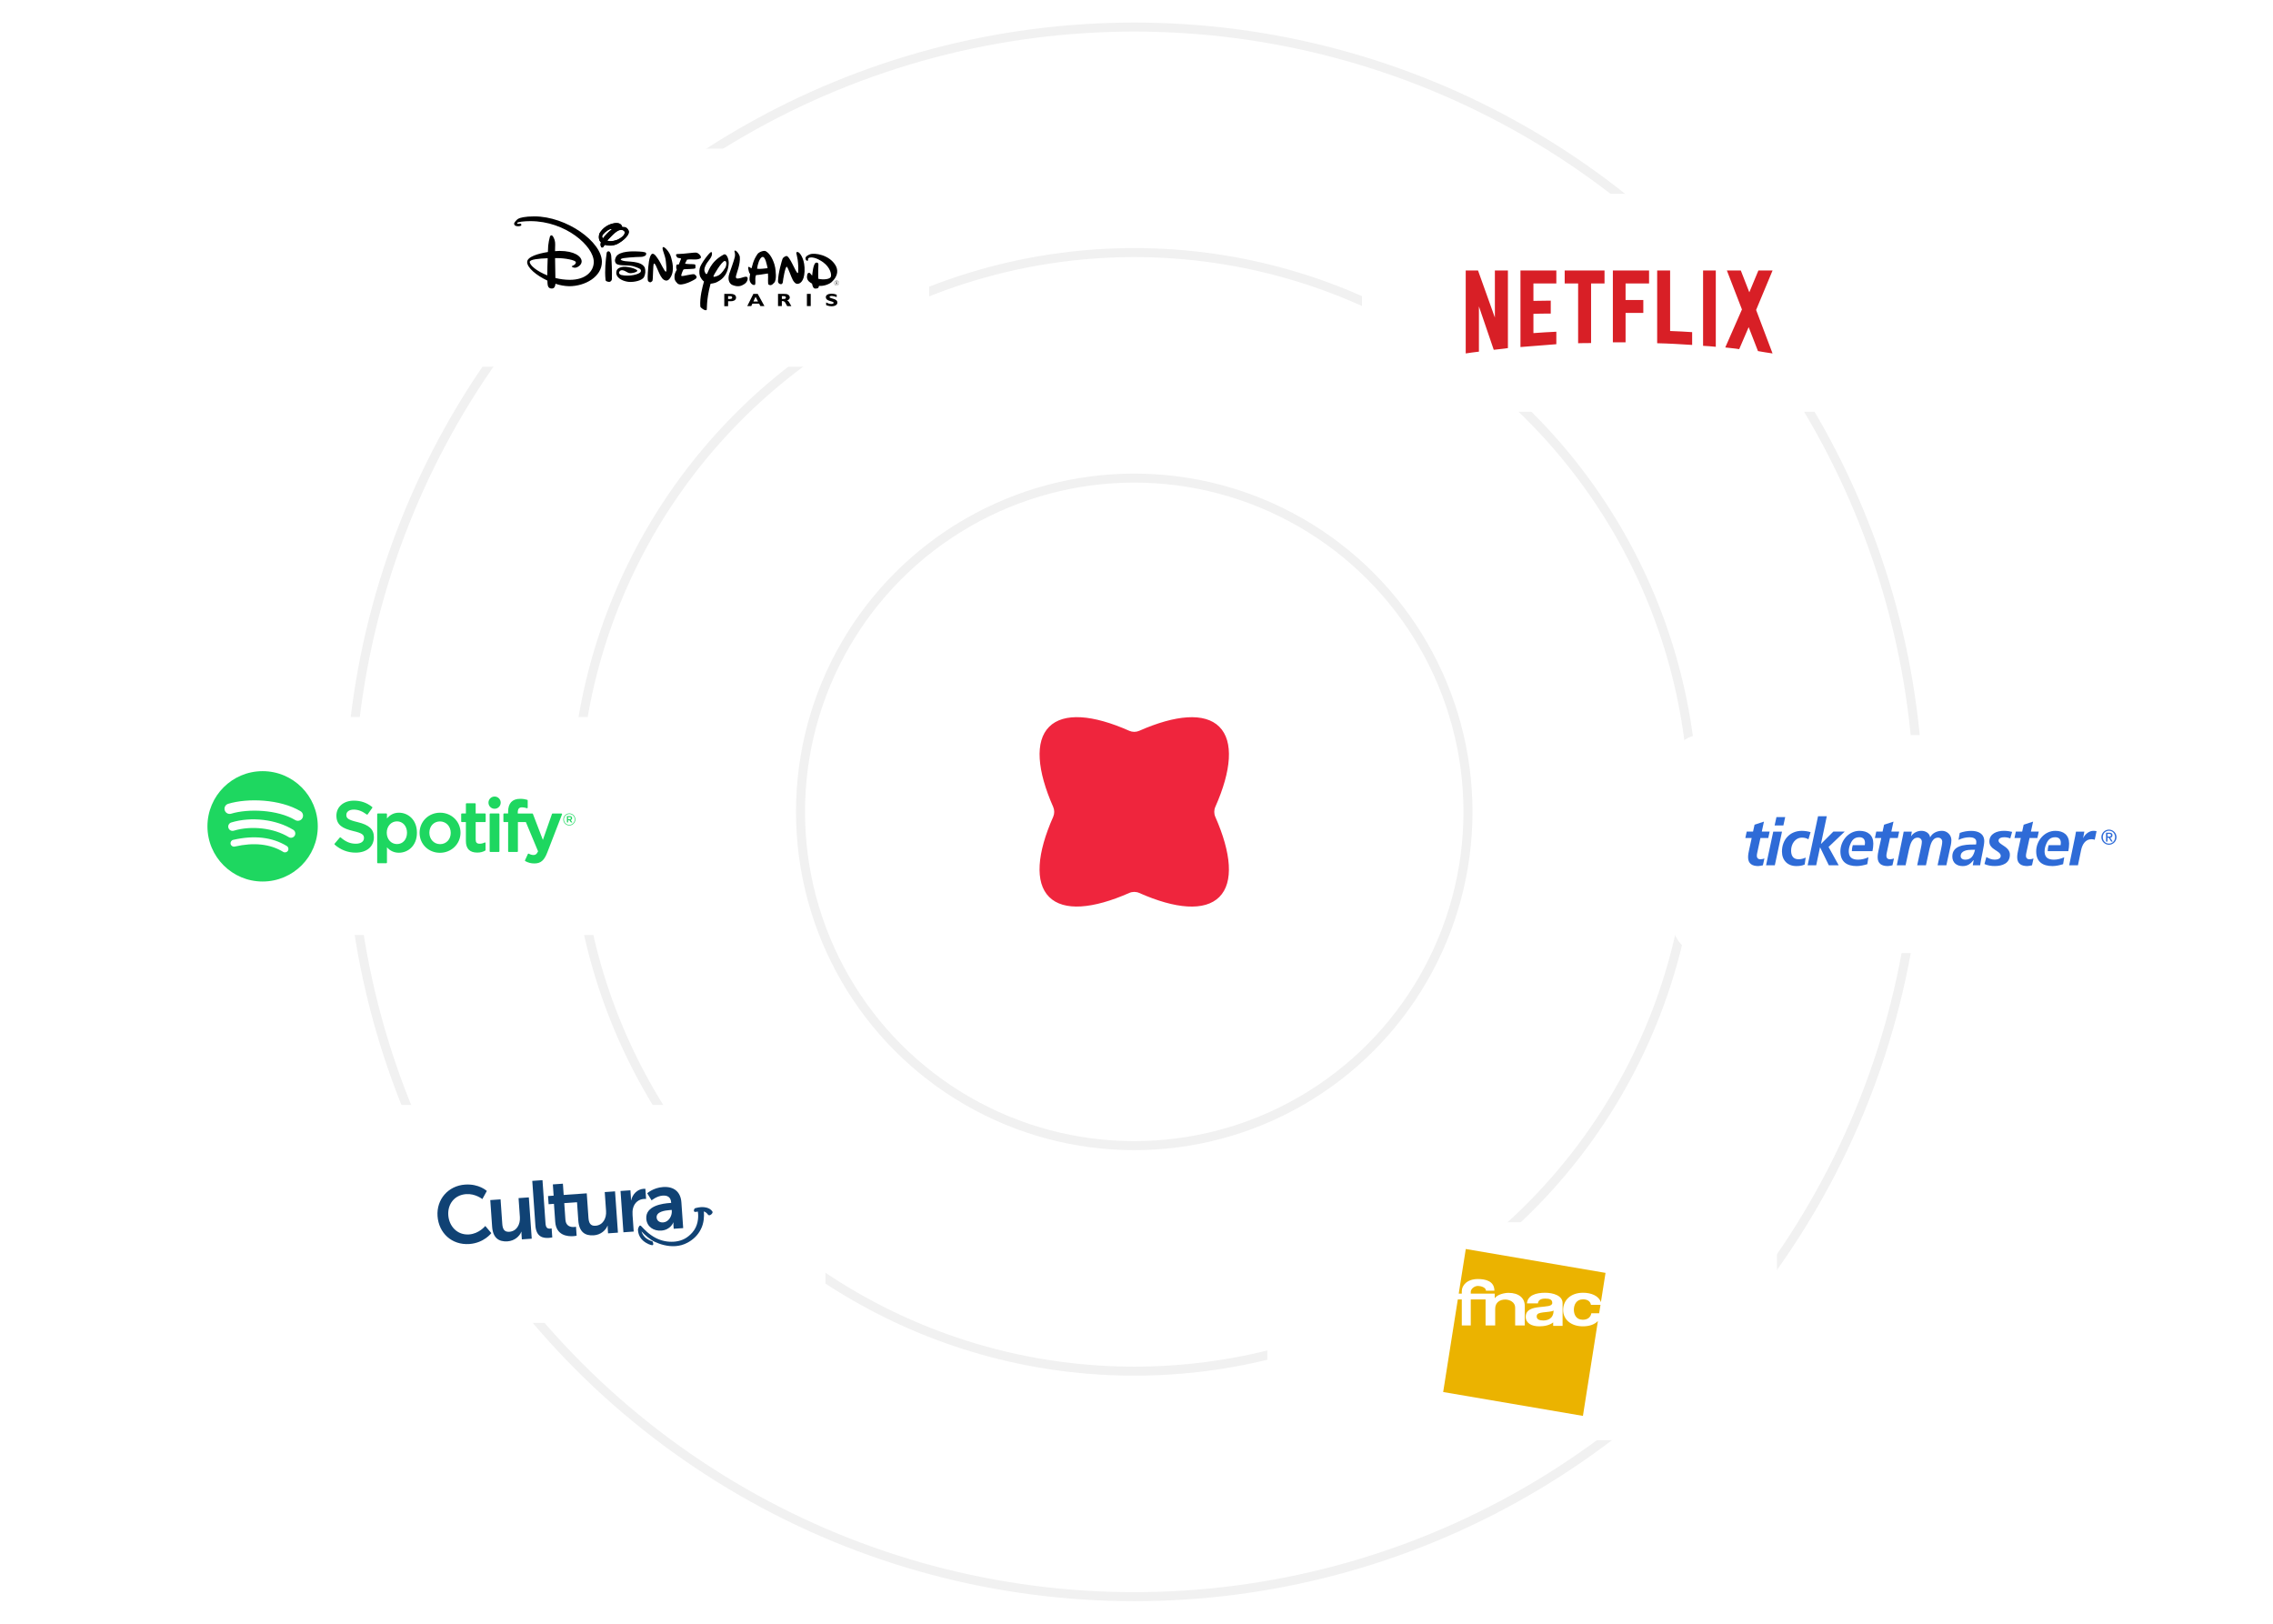 <svg width="504" height="360" viewBox="0 0 504 360" fill="none" xmlns="http://www.w3.org/2000/svg">
<circle cx="251.5" cy="180" r="74" stroke="#F1F1F1" stroke-width="2"/>
<circle cx="251.5" cy="180" r="124" stroke="#F1F1F1" stroke-width="2"/>
<circle cx="251.5" cy="180" r="174" stroke="#F1F1F1" stroke-width="2"/>
<g filter="url(#filter0_d_6216_30543)">
<rect x="93" y="30" width="113.017" height="48.329" rx="5.948" fill="white"/>
<g clip-path="url(#clip0_6216_30543)">
<path d="M137.992 47.394C138.083 47.456 138.9 47.139 139.377 48.137C139.813 49.04 138.181 50.468 136.879 51.14C136.03 51.527 135.074 51.596 134.179 51.336C133.803 51.506 133.848 52.105 133.343 51.865C133.262 51.763 133.038 51.153 133.295 50.825C132.694 50.327 132.722 49.351 132.973 48.763C133.32 48.179 133.789 47.678 134.346 47.294C134.903 46.911 135.536 46.654 136.201 46.542C137.203 46.385 137.831 46.683 137.992 47.386V47.394ZM138.077 49.472C138.46 49.108 138.783 48.489 138.295 48.174C137.131 47.423 135.598 49.426 134.646 50.377C135.432 50.776 136.859 50.256 137.062 50.139C137.426 49.964 137.768 49.742 138.077 49.479V49.472ZM135.68 47.923C135.412 47.493 134.145 48.492 133.757 48.978C133.369 49.465 133.559 49.739 133.724 49.893C134.272 49.137 134.934 48.472 135.685 47.923" fill="black"/>
<path d="M185.529 59.452C185.56 59.45 185.59 59.458 185.617 59.473C185.644 59.488 185.666 59.51 185.681 59.538C185.696 59.566 185.703 59.596 185.703 59.628C185.705 59.645 185.705 59.662 185.703 59.679C185.698 59.701 185.688 59.722 185.675 59.74C185.661 59.758 185.644 59.773 185.625 59.784C185.606 59.793 185.586 59.8 185.566 59.804C185.593 59.817 185.616 59.838 185.631 59.864L185.731 60.014L185.773 60.077L185.714 60.119L185.677 60.062L185.585 59.923L185.551 59.873L185.522 59.84C185.492 59.822 185.456 59.816 185.422 59.824V60.104H185.352V59.443L185.529 59.452ZM185.415 59.762C185.446 59.762 185.474 59.762 185.503 59.762C185.536 59.764 185.568 59.754 185.594 59.734C185.607 59.72 185.617 59.704 185.624 59.687C185.631 59.67 185.634 59.651 185.633 59.632C185.637 59.616 185.637 59.598 185.633 59.582C185.627 59.566 185.617 59.552 185.605 59.54C185.592 59.529 185.578 59.52 185.561 59.516C185.54 59.513 185.518 59.513 185.496 59.516H185.424L185.415 59.762Z" fill="black"/>
<path d="M185.517 60.33C185.589 60.33 185.66 60.316 185.726 60.289C185.792 60.261 185.853 60.22 185.903 60.169C185.954 60.118 185.994 60.057 186.021 59.99C186.049 59.923 186.062 59.852 186.062 59.779C186.062 59.707 186.048 59.635 186.021 59.569C185.993 59.502 185.953 59.441 185.902 59.39C185.852 59.339 185.792 59.299 185.726 59.272C185.66 59.244 185.589 59.23 185.517 59.23C185.373 59.23 185.235 59.288 185.132 59.392C185.03 59.495 184.973 59.635 184.973 59.781C184.973 59.927 185.03 60.068 185.132 60.171C185.235 60.274 185.373 60.332 185.517 60.332V60.33ZM185.016 59.779C185.016 59.712 185.028 59.646 185.054 59.585C185.079 59.523 185.116 59.467 185.162 59.42C185.209 59.373 185.265 59.335 185.326 59.309C185.387 59.284 185.452 59.27 185.519 59.27C185.585 59.27 185.65 59.284 185.711 59.309C185.772 59.335 185.828 59.373 185.875 59.42C185.924 59.467 185.963 59.523 185.991 59.585C186.018 59.648 186.033 59.715 186.034 59.783C186.035 59.852 186.022 59.919 185.997 59.983C185.971 60.046 185.934 60.103 185.886 60.152C185.838 60.2 185.781 60.238 185.718 60.263C185.656 60.289 185.589 60.301 185.521 60.3C185.454 60.299 185.387 60.284 185.326 60.256C185.264 60.228 185.208 60.188 185.162 60.138C185.115 60.091 185.078 60.035 185.053 59.974C185.028 59.912 185.016 59.846 185.016 59.779Z" fill="black"/>
<path d="M178.398 57.224C178.291 59.564 177.27 59.868 177.058 59.927C176.527 60.079 176.161 59.727 175.821 59.163C175.481 58.599 174.682 56.162 174.446 56.166C174.087 56.166 173.606 59.205 173.597 59.441C173.588 59.676 173.492 60.057 173.135 60.033C172.971 60.031 172.814 59.965 172.697 59.848C172.58 59.731 172.512 59.573 172.508 59.407C172.54 57.462 173.379 54.822 173.497 54.45C173.593 54.135 174.026 53.868 174.344 53.789C175.063 53.604 176.466 57.535 176.862 57.548C176.989 57.548 176.956 57.532 176.98 57.277C177.031 56.389 176.995 55.498 176.871 54.618C176.753 53.827 176.555 53.223 176.577 53.075C176.634 52.76 177.045 52.877 177.318 53.188C177.533 53.437 178.518 54.666 178.398 57.224Z" fill="black"/>
<path d="M171.681 59.691C171.088 60.352 170.821 60.304 170.452 60.152C170.154 60.029 170.396 58.466 170.28 57.66C169.394 57.781 168.156 58.015 167.688 58.01C167.586 58.01 167.47 58.495 167.483 58.892C167.483 59.495 167.572 60.189 167.3 60.214C166.673 60.271 166.222 59.528 166.191 59.002C166.161 58.475 166.376 57.814 166.305 57.715C166.263 57.658 166.211 57.658 166.148 57.519C165.989 57.158 165.836 56.248 165.904 56.224C165.961 56.202 166.022 56.193 166.082 56.197C166.261 56.212 166.575 56.638 166.671 56.428C166.766 56.219 166.934 54.807 167.978 53.331C168.289 52.89 169.566 52.381 169.938 52.815C171.117 53.531 171.792 55.679 171.888 56.362C171.984 57.045 172.267 59.031 171.681 59.691ZM170.204 56.486C170.038 55.792 169.703 53.756 168.997 54.007C168.405 54.227 167.96 55.701 167.877 56.607C168.638 56.721 169.496 56.534 170.204 56.486Z" fill="black"/>
<path d="M165.048 60.002C164.638 60.24 163.897 60.828 162.418 60.222C161.68 59.916 161.292 58.958 161.714 57.693C161.9 57.133 162.773 54.771 162.924 54.029C163.104 53.148 162.799 52.767 162.852 52.667C163.089 52.227 163.993 53.438 164.045 53.989C164.194 55.591 163.292 57.682 163.187 58.246C163.043 59.021 163.788 58.744 164.143 58.687C164.499 58.629 165.302 58.224 165.642 58.438C165.982 58.651 165.716 59.612 165.048 60.002Z" fill="black"/>
<path d="M159.044 59.527C158.325 59.923 157.572 59.873 157.543 59.967C156.526 63.775 156.835 65.663 156.672 65.768C156.321 65.989 155.308 65.262 155.284 64.977C155.123 62.937 155.777 60.571 156.101 59.43C156.101 59.401 155.766 59.297 155.299 58.46C155.082 58.07 154.979 57.264 155.16 56.477C155.378 55.504 157.325 52.952 157.674 52.91C157.951 52.868 157.903 53.461 157.77 53.816C157.563 54.356 157.099 54.812 156.785 55.29C156.471 55.768 155.992 56.656 156.269 57.292C156.452 57.713 156.583 57.872 156.733 57.757C157.025 57.537 157.386 55.114 160.458 53.47C161.138 53.106 161.637 54.558 161.58 55.453C161.388 58.44 159.497 59.276 159.044 59.527ZM160.835 56.376C161.099 55.935 161.218 54.779 160.658 54.891C160.005 55.021 158.201 58.031 158.19 58.306C158.179 58.581 159.112 58.187 159.28 58.103C159.545 57.973 160.11 57.583 160.835 56.376Z" fill="black"/>
<path d="M152.321 54.606C152.207 54.873 152.074 55.132 151.925 55.38C151.779 55.684 153.598 55.501 154.123 55.666C154.236 55.752 154.214 56.248 154.188 56.464C154.158 56.759 151.724 56.616 151.55 56.781C151.463 56.862 150.92 58.103 151.09 58.2C151.373 58.367 153.667 57.62 154.018 57.869C154.558 58.255 154.539 58.559 154.299 58.801C154.06 59.044 151.031 60.703 150.215 59.863C149.653 59.282 149.515 59.024 149.561 58.204C149.624 57.338 150.121 56.917 150.053 56.783C149.91 56.456 149.898 56.085 150.021 55.75C150.112 55.56 150.474 55.725 150.513 55.657C150.672 55.36 150.872 54.648 151.012 54.437C151.151 54.225 150.289 54.274 150.162 54.102C150.036 53.93 149.592 53.35 150.236 53.346C151.835 53.335 153.918 52.938 154.463 53.051C154.898 53.141 155.711 53.947 155.321 54.276C154.561 54.807 153.212 54.373 152.321 54.606Z" fill="black"/>
<path d="M148.604 58.643C148.114 59.381 147.613 59.304 147.225 59.072C146.169 58.464 145.524 55.408 145.023 55.459C144.729 55.488 144.868 59.169 144.631 59.346C144.393 59.522 144.236 59.839 143.724 59.372C143.518 59.18 143.653 57.453 143.653 57.453C143.744 56.052 143.899 53.668 144.572 53.324C145.123 53.042 145.807 54.336 146.123 54.781C146.439 55.226 147.371 57.303 147.648 57.259C147.925 57.215 147.676 55.441 147.648 55.034C147.504 53.423 146.613 52.123 147.01 51.828C147.302 51.608 148.513 52.914 148.805 54.093C148.972 54.798 149.726 56.971 148.604 58.643Z" fill="black"/>
<path d="M142.349 53.97C140.665 53.998 138.098 54.19 137.802 54.384C137.552 54.549 137.525 54.642 138.109 54.825C139.085 55.151 142.172 54.756 142.974 56.367C143.183 57.062 143.12 57.813 142.797 58.462C142.394 59.209 140.619 59.639 139.362 59.513C138.491 59.425 136.704 58.898 136.639 57.517C136.68 56.962 136.802 56.536 137.765 56.252C138.854 55.931 141.185 56.609 141.318 57.032C141.403 57.306 140.05 57.735 139.41 57.539C138.883 57.376 137.839 56.395 137.292 57.319C137.164 57.715 137.475 57.894 137.763 57.993C139.443 58.392 141.817 57.885 142.083 57.253C142.349 56.62 141.388 56.413 140.893 56.208C139.467 55.609 137.51 56.131 136.626 55.486C136.129 54.855 136.443 54.285 136.626 53.915C137.417 52.648 140.379 52.743 141.133 52.769C141.802 52.793 143.185 52.828 143.261 53.148C143.41 53.785 142.706 53.868 142.349 53.97Z" fill="black"/>
<path d="M135.264 59.486C135.003 59.614 134.191 59.392 134.269 59.046C134.051 57.01 134.289 54.767 134.528 53.048C134.65 52.691 135.275 52.387 135.519 53.652C135.661 55.391 135.714 57.136 135.678 58.88C135.672 59.01 135.63 59.136 135.557 59.243C135.484 59.35 135.383 59.434 135.264 59.486Z" fill="black"/>
<path d="M137.962 47.34C138.053 47.403 138.87 47.084 139.349 48.082C139.785 48.985 138.151 50.415 136.851 51.087C136.001 51.473 135.044 51.543 134.149 51.283C133.77 51.453 133.818 52.052 133.311 51.812C133.23 51.711 133.006 51.098 133.265 50.772C132.661 50.272 132.69 49.298 132.94 48.71C133.29 48.129 133.76 47.631 134.317 47.251C134.875 46.871 135.507 46.617 136.171 46.507C137.169 46.342 137.798 46.637 137.962 47.34ZM138.047 49.426C138.43 49.065 138.755 48.446 138.264 48.128C137.09 47.377 135.565 49.38 134.611 50.338C135.395 50.735 136.827 50.215 137.027 50.098C137.393 49.919 137.734 49.694 138.042 49.426H138.047ZM135.65 47.884C135.38 47.443 134.125 48.45 133.727 48.939C133.328 49.428 133.526 49.699 133.694 49.851C134.237 49.09 134.894 48.419 135.642 47.864L135.65 47.884Z" fill="black"/>
<path d="M181.605 60.407C182.753 60.509 183.958 59.967 184.393 59.572C186.069 58.03 185.718 56.638 185.276 55.875C183.908 53.511 180.577 53.011 179.583 53.416C178.59 53.822 178.579 54.157 178.618 54.417C178.677 54.82 179.002 54.895 179.1 54.811C179.198 54.727 179.219 54.721 179.163 54.529C179.106 54.337 179.361 54.152 179.633 54.117C180.755 53.967 182.139 54.89 182.518 55.17C184.125 56.353 184.443 57.924 184.206 58.431C183.969 58.938 182.572 59.105 181.444 58.832C181.444 58.832 181.383 57.473 181.47 55.635C181.47 55.38 181.285 55.168 180.925 55.269C180.302 55.443 180.104 57.935 180.1 58.052C180.1 58.222 179.768 57.785 179.633 57.611C179.594 57.57 179.544 57.54 179.49 57.523C179.436 57.505 179.378 57.502 179.322 57.513C179.266 57.524 179.214 57.549 179.17 57.585C179.125 57.621 179.091 57.668 179.069 57.722C179.032 57.821 178.655 58.718 179.331 59.398C179.553 59.599 179.798 59.773 180.06 59.916C180.156 60.465 180.341 61.075 180.862 61.004C181.285 60.941 181.455 61.048 181.605 60.407Z" fill="black"/>
<path d="M121.356 58.081C119.058 57.175 117.457 55.862 117.457 55.089C117.457 54.542 119.505 54.346 121.439 54.278C121.393 55.498 121.354 56.913 121.356 58.081ZM123.164 59.936C124.148 60.273 125.176 60.457 126.214 60.482C129.754 60.482 133.462 58.376 133.462 55.069C133.451 50.645 125.641 45 118.476 45C116.396 45 115.25 45.306 114.871 45.546C114.566 45.738 114 46.346 114 46.602C114 47.168 114.653 47.19 114.936 47.19C115.22 47.19 115.603 47.126 115.603 46.873C115.602 46.801 115.573 46.732 115.523 46.682C115.472 46.631 115.404 46.602 115.333 46.602C115.207 46.602 114.666 46.789 114.666 46.474C114.666 46.221 116.25 46.053 117.603 46.053C125.445 46.053 131.66 51.614 131.66 55.086C131.66 57.171 129.87 59.068 126.369 59.068C125.283 59.063 124.202 58.927 123.149 58.66C123.125 57.779 123.09 55.91 123.077 54.254H123.687C125.143 54.254 127.685 54.674 127.685 55.179C127.685 55.684 127.07 55.899 126.84 56.016C126.672 56.091 126.85 56.206 126.975 56.27C127.129 56.351 127.302 56.391 127.476 56.384C128.038 56.384 128.972 55.774 128.972 54.994C128.972 53.879 127.369 52.656 124.058 52.656C123.801 52.656 123.463 52.672 123.069 52.705C123.069 52.015 123.082 51.477 123.101 51.246C123.127 50.588 122.945 49.938 122.581 49.391C122.363 49.118 122.082 49.096 121.927 49.517C121.749 50.173 121.624 50.843 121.552 51.519C121.552 51.616 121.52 52.145 121.485 52.899C119.35 53.236 116.888 53.945 116.888 55.122C116.888 56.384 118.927 58.087 121.372 59.235C121.372 59.473 121.391 59.676 121.406 59.859C121.448 60.299 121.491 60.998 122.365 60.998C122.931 60.987 123.117 60.513 123.164 59.936Z" fill="black"/>
<path d="M161.972 62.185C162.222 62.166 162.473 62.204 162.706 62.297C162.851 62.342 162.979 62.432 163.07 62.555C163.162 62.678 163.213 62.826 163.216 62.98C163.22 63.134 163.175 63.284 163.088 63.411C163.001 63.537 162.877 63.632 162.734 63.683C162.486 63.794 162.213 63.837 161.943 63.809H161.444V64.91H160.599V62.185H161.972ZM161.444 63.313H161.721C162.189 63.313 162.351 63.234 162.351 62.994C162.351 62.754 162.183 62.687 161.741 62.687H161.444V63.313Z" fill="black"/>
<path d="M169.503 64.891H168.603L168.327 64.353H166.826L166.575 64.891H165.689L167.041 62.185H168.011L169.503 64.891ZM167.048 63.878H168.081L167.538 62.827L167.048 63.878Z" fill="black"/>
<path d="M173.805 62.185C174.293 62.185 174.47 62.214 174.688 62.322C174.811 62.38 174.916 62.471 174.993 62.584C175.069 62.697 175.114 62.829 175.123 62.965C175.12 63.069 175.093 63.171 175.043 63.262C174.993 63.353 174.922 63.43 174.836 63.488C174.747 63.549 174.649 63.597 174.546 63.631C174.761 63.74 174.931 63.92 175.03 64.142L175.163 64.362L175.25 64.514L175.354 64.697L175.441 64.849L175.468 64.893H174.546L174.527 64.865L174.461 64.752L174.4 64.629L174.3 64.455L174.174 64.224C174.13 64.126 174.068 64.039 173.991 63.967C173.914 63.894 173.824 63.837 173.725 63.8C173.645 63.787 173.564 63.783 173.483 63.787H173.361V64.889H172.514V62.185H173.805ZM173.37 63.3H173.718H173.784H173.886C174.104 63.3 174.261 63.173 174.261 62.996C174.261 62.82 174.102 62.686 173.792 62.686H173.363L173.37 63.3Z" fill="black"/>
<path d="M179.768 64.891H178.919V62.185H179.764L179.768 64.891Z" fill="black"/>
<path d="M185.523 62.909L185.464 62.884C185.141 62.739 184.794 62.658 184.44 62.644C184.135 62.644 183.937 62.732 183.937 62.864C183.937 62.997 184.109 63.085 184.484 63.186L184.75 63.266C185.403 63.453 185.675 63.706 185.675 64.123C185.675 64.605 185.148 64.927 184.368 64.927C184.067 64.924 183.768 64.874 183.482 64.779C183.377 64.752 183.276 64.713 183.181 64.662V64.079C183.35 64.172 183.526 64.25 183.708 64.312C183.908 64.382 184.118 64.418 184.329 64.418C184.658 64.418 184.835 64.334 184.835 64.169C184.835 64.004 184.724 63.949 184.384 63.863L184.201 63.812C184.011 63.762 183.825 63.696 183.645 63.616C183.53 63.567 183.423 63.5 183.329 63.417C183.261 63.353 183.206 63.274 183.169 63.187C183.131 63.1 183.112 63.006 183.111 62.911C183.111 62.446 183.612 62.14 184.381 62.14C184.771 62.144 185.156 62.218 185.519 62.36L185.523 62.909Z" fill="black"/>
</g>
</g>
<g filter="url(#filter1_d_6216_30543)">
<rect x="30" y="156" width="113.017" height="48.329" rx="5.948" fill="white"/>
<g clip-path="url(#clip1_6216_30543)">
<path d="M58.23 168C51.474 168 45.997 173.477 45.997 180.233C45.997 186.989 51.474 192.466 58.23 192.466C64.986 192.466 70.463 186.989 70.463 180.233C70.463 173.477 64.988 168 58.23 168ZM63.841 185.644C63.622 186.003 63.152 186.117 62.792 185.896C59.92 184.142 56.305 183.745 52.047 184.717C51.636 184.811 51.227 184.554 51.134 184.143C51.04 183.733 51.296 183.324 51.708 183.23C56.368 182.165 60.364 182.624 63.59 184.595C63.949 184.815 64.063 185.284 63.843 185.644H63.841ZM65.338 182.313C65.062 182.761 64.475 182.903 64.027 182.627C60.738 180.605 55.726 180.021 51.836 181.201C51.332 181.353 50.799 181.07 50.646 180.566C50.494 180.062 50.779 179.53 51.281 179.377C55.723 178.028 61.247 178.681 65.023 181.003C65.471 181.279 65.613 181.866 65.337 182.314L65.338 182.313ZM65.467 178.844C61.524 176.502 55.019 176.287 51.255 177.43C50.65 177.612 50.012 177.272 49.828 176.667C49.645 176.062 49.985 175.424 50.59 175.24C54.911 173.928 62.096 174.182 66.634 176.876C67.179 177.199 67.357 177.901 67.034 178.443C66.713 178.987 66.009 179.166 65.467 178.844ZM79.28 179.293C77.168 178.79 76.793 178.436 76.793 177.694C76.793 176.993 77.453 176.519 78.436 176.519C79.419 176.519 80.332 176.877 81.323 177.616C81.352 177.638 81.39 177.647 81.426 177.641C81.464 177.635 81.496 177.615 81.518 177.584L82.55 176.131C82.592 176.071 82.58 175.989 82.523 175.942C81.344 174.997 80.018 174.537 78.467 174.537C76.186 174.537 74.593 175.906 74.593 177.863C74.593 179.964 75.967 180.706 78.343 181.28C80.363 181.746 80.705 182.136 80.705 182.833C80.705 183.606 80.015 184.086 78.905 184.086C77.672 184.086 76.666 183.67 75.541 182.697C75.513 182.672 75.475 182.662 75.44 182.664C75.402 182.667 75.368 182.684 75.345 182.712L74.188 184.088C74.14 184.146 74.146 184.231 74.201 184.281C75.51 185.449 77.12 186.066 78.858 186.066C81.315 186.066 82.903 184.723 82.903 182.645C82.908 180.89 81.857 179.919 79.285 179.293L79.28 179.292V179.293ZM88.463 177.21C87.398 177.21 86.525 177.63 85.803 178.49V177.523C85.803 177.447 85.742 177.384 85.666 177.384H83.774C83.698 177.384 83.636 177.447 83.636 177.523V188.275C83.636 188.351 83.698 188.413 83.774 188.413H85.666C85.742 188.413 85.803 188.351 85.803 188.275V184.881C86.525 185.689 87.398 186.085 88.463 186.085C90.442 186.085 92.447 184.561 92.447 181.648C92.45 178.735 90.445 177.21 88.465 177.21H88.463ZM90.247 181.647C90.247 183.13 89.334 184.165 88.025 184.165C86.716 184.165 85.756 183.083 85.756 181.647C85.756 180.211 86.732 179.128 88.025 179.128C89.312 179.128 90.247 180.188 90.247 181.647ZM97.581 177.21C95.032 177.21 93.035 179.174 93.035 181.679C93.035 184.184 95.019 186.099 97.551 186.099C100.082 186.099 102.111 184.143 102.111 181.647C102.111 179.15 100.122 177.21 97.581 177.21ZM97.581 184.18C96.226 184.18 95.203 183.09 95.203 181.647C95.203 180.204 96.191 179.144 97.551 179.144C98.911 179.144 99.944 180.234 99.944 181.679C99.944 183.124 98.95 184.181 97.581 184.181V184.18ZM107.554 177.383H105.473V175.254C105.473 175.178 105.411 175.116 105.335 175.116H103.444C103.368 175.116 103.305 175.178 103.305 175.254V177.383H102.396C102.32 177.383 102.259 177.446 102.259 177.522V179.147C102.259 179.223 102.32 179.286 102.396 179.286H103.305V183.492C103.305 185.191 104.151 186.053 105.82 186.053C106.498 186.053 107.061 185.912 107.591 185.611C107.635 185.588 107.661 185.541 107.661 185.492V183.943C107.661 183.897 107.636 183.851 107.595 183.826C107.554 183.8 107.503 183.799 107.461 183.821C107.097 184.003 106.745 184.088 106.351 184.088C105.744 184.088 105.473 183.812 105.473 183.195V179.286H107.554C107.63 179.286 107.692 179.223 107.692 179.147V177.522C107.695 177.446 107.633 177.383 107.556 177.383H107.554ZM114.806 177.392V177.13C114.806 176.362 115.101 176.018 115.761 176.018C116.156 176.018 116.473 176.097 116.828 176.216C116.871 176.229 116.917 176.223 116.952 176.197C116.988 176.17 117.009 176.128 117.009 176.084V174.49C117.009 174.429 116.971 174.375 116.911 174.357C116.537 174.246 116.058 174.131 115.339 174.131C113.593 174.131 112.669 175.114 112.669 176.975V177.375H111.76C111.684 177.375 111.621 177.438 111.621 177.514V179.147C111.621 179.223 111.684 179.286 111.76 179.286H112.669V185.772C112.669 185.85 112.731 185.911 112.807 185.911H114.698C114.775 185.911 114.836 185.85 114.836 185.772V179.286H116.603L119.308 185.772C119.001 186.453 118.699 186.589 118.287 186.589C117.954 186.589 117.602 186.489 117.244 186.292C117.21 186.275 117.169 186.272 117.134 186.282C117.098 186.295 117.067 186.321 117.053 186.357L116.411 187.763C116.381 187.83 116.407 187.908 116.471 187.943C117.14 188.305 117.743 188.46 118.49 188.46C119.886 188.46 120.659 187.809 121.339 186.058L124.619 177.58C124.637 177.538 124.631 177.489 124.605 177.451C124.58 177.413 124.538 177.392 124.492 177.392H122.523C122.463 177.392 122.411 177.43 122.392 177.485L120.374 183.245L118.166 177.481C118.145 177.427 118.094 177.392 118.037 177.392H114.806ZM110.602 177.383H108.71C108.634 177.383 108.571 177.446 108.571 177.522V185.772C108.571 185.85 108.634 185.911 108.71 185.911H110.602C110.678 185.911 110.74 185.85 110.74 185.772V177.522C110.74 177.446 110.679 177.383 110.602 177.383ZM109.667 173.626C108.917 173.626 108.31 174.232 108.31 174.981C108.31 175.731 108.917 176.338 109.667 176.338C110.416 176.338 111.022 175.731 111.022 174.981C111.022 174.232 110.415 173.626 109.667 173.626ZM126.235 180.036C125.487 180.036 124.904 179.435 124.904 178.705C124.904 177.974 125.495 177.367 126.242 177.367C126.99 177.367 127.573 177.967 127.573 178.697C127.573 179.428 126.983 180.036 126.235 180.036ZM126.242 177.5C125.56 177.5 125.045 178.042 125.045 178.705C125.045 179.368 125.557 179.903 126.235 179.903C126.913 179.903 127.433 179.361 127.433 178.697C127.433 178.034 126.92 177.5 126.242 177.5ZM126.538 178.833L126.914 179.361H126.596L126.257 178.877H125.966V179.361H125.7V177.964H126.323C126.649 177.964 126.862 178.131 126.862 178.41C126.863 178.639 126.73 178.779 126.539 178.833H126.538ZM126.313 178.204H125.966V178.646H126.313C126.485 178.646 126.589 178.562 126.589 178.426C126.589 178.283 126.485 178.205 126.313 178.205V178.204Z" fill="#1ED760"/>
</g>
</g>
<g filter="url(#filter2_d_6216_30543)">
<rect x="371" y="160" width="113.017" height="48.329" rx="5.948" fill="white"/>
<g clip-path="url(#clip2_6216_30543)">
<path d="M409.03 181.402H406.512L403.802 184.113H403.772L405.061 178H403.119L400.818 188.864H402.714L403.554 184.907H403.584L405.509 188.864H407.695L405.45 184.808L409.03 181.402Z" fill="#2E6BD7"/>
<path d="M395.839 178.188H393.897L393.492 180.044H395.434L395.839 178.188Z" fill="#2E6BD7"/>
<path d="M437.078 181.241C436.208 181.241 435.371 181.399 434.543 181.689L434.266 183.239C435.034 182.876 435.862 182.658 436.716 182.658C437.398 182.658 438.209 182.876 438.209 183.628C438.209 183.845 438.209 184.063 438.15 184.264H437.471C435.648 184.264 432.895 184.452 432.895 186.915C432.895 188.293 433.847 189.045 435.196 189.045C436.267 189.045 436.933 188.567 437.599 187.726H437.629L437.428 188.873H439.063C439.238 187.469 439.976 184.541 439.976 183.542C439.976 181.791 438.569 181.241 437.078 181.241ZM435.73 187.627C435.239 187.627 434.744 187.366 434.744 186.846C434.744 185.583 436.307 185.425 437.25 185.425H437.932C437.626 186.628 437.177 187.627 435.73 187.627Z" fill="#2E6BD7"/>
<path d="M418.275 186.809C418.275 186.565 418.305 186.321 418.361 186.084L419.07 182.823H420.807L421.11 181.402H419.373L419.851 179.187L417.764 179.869L417.431 181.402H416.027L415.73 182.826H417.134L416.584 185.345C416.452 185.942 416.336 186.506 416.336 187.086C416.336 188.52 417.263 189.041 418.582 189.041C418.915 189.041 419.291 188.939 419.624 188.866L419.957 187.36C419.709 187.462 419.363 187.534 419.014 187.534C418.578 187.534 418.275 187.257 418.275 186.809Z" fill="#2E6BD7"/>
<path d="M397.148 185.592C397.148 184.185 398.019 182.737 399.568 182.737C400.105 182.737 400.61 182.866 400.989 183.113L401.467 181.524C400.946 181.366 400.251 181.234 399.525 181.234C396.845 181.234 395.12 183.219 395.12 185.827C395.12 187.752 396.367 189.041 398.292 189.041C398.928 189.041 399.568 188.985 400.162 188.695L400.379 187.159C399.871 187.403 399.278 187.534 398.8 187.534C397.468 187.534 397.148 186.562 397.148 185.592Z" fill="#2E6BD7"/>
<path d="M389.549 186.809C389.549 186.565 389.579 186.321 389.638 186.084L390.347 182.823H392.084L392.388 181.402H390.65L391.128 179.187L389.045 179.869L388.708 181.402H387.304L387 182.826H388.408L387.858 185.345C387.726 185.942 387.61 186.506 387.61 187.086C387.61 188.52 388.537 189.041 389.856 189.041C390.189 189.041 390.564 188.939 390.897 188.866L391.23 187.36C390.983 187.462 390.637 187.534 390.288 187.534C389.852 187.534 389.549 187.257 389.549 186.809Z" fill="#2E6BD7"/>
<path d="M393.189 181.403L391.596 188.864H393.538L395.131 181.403H393.189Z" fill="#2E6BD7"/>
<path d="M412.321 181.231C409.871 181.231 408.077 183.463 408.077 185.781C408.077 188.099 409.525 189.041 411.671 189.041C412.469 189.041 413.293 188.854 414.045 188.623L414.292 187.086C413.567 187.419 412.799 187.62 412.004 187.62C410.761 187.62 410.036 187.179 409.943 186.005C409.94 185.936 409.934 185.87 409.934 185.801V185.735C409.943 185.227 410.052 184.722 410.25 184.254C410.623 183.305 411.15 182.649 412.294 182.649C413.105 182.649 413.527 183.097 413.527 183.895C413.527 184.07 413.511 184.228 413.484 184.403H410.827C410.656 184.989 410.626 185.382 410.619 185.735H415.189C415.304 185.184 415.377 184.633 415.377 184.07C415.377 182.171 414.16 181.231 412.321 181.231Z" fill="#2E6BD7"/>
<path d="M467.624 180.958C466.701 180.958 465.946 181.713 465.946 182.636C465.946 183.559 466.701 184.314 467.624 184.314C468.547 184.314 469.302 183.559 469.302 182.636C469.302 181.713 468.547 180.958 467.624 180.958ZM467.627 184.063C466.849 184.063 466.266 183.44 466.266 182.636C466.266 181.831 466.846 181.208 467.627 181.208C468.409 181.208 468.979 181.831 468.979 182.636C468.979 183.44 468.399 184.063 467.627 184.063Z" fill="#2E6BD7"/>
<path d="M461.937 182.81H461.908L462.168 181.406H460.315C460.256 181.752 460.2 182.085 460.14 182.405L458.808 188.867H460.75L461.446 185.52C461.69 184.32 462.356 183.087 463.734 183.087C463.981 183.087 464.255 183.13 464.473 183.203L464.878 181.303C464.647 181.244 464.387 181.231 464.14 181.231C463.243 181.231 462.287 181.999 461.937 182.81Z" fill="#2E6BD7"/>
<path d="M468.409 182.203C468.409 181.831 468.188 181.649 467.736 181.649H466.981V183.618H467.301V182.747H467.571L468.122 183.618H468.462L467.901 182.747C468.211 182.747 468.409 182.52 468.409 182.203ZM467.304 182.497V181.9H467.684C467.888 181.9 468.089 181.966 468.089 182.19C468.089 182.447 467.931 182.497 467.684 182.497H467.304Z" fill="#2E6BD7"/>
<path d="M430.613 181.228C429.571 181.228 428.486 181.676 427.992 182.646H427.962C427.86 181.749 426.947 181.228 426.063 181.228C425.18 181.228 424.296 181.634 423.775 182.402H423.745L423.92 181.403H422.11C422.067 181.637 422.008 181.94 421.952 182.23L420.587 188.87H422.529L423.297 185.32C423.541 184.321 423.904 182.741 425.222 182.741C425.717 182.741 426.136 183.088 426.136 183.638C426.136 184.086 425.991 184.782 425.888 185.231L425.107 188.867H427.049L427.817 185.316C428.061 184.304 428.394 182.738 429.743 182.738C430.237 182.738 430.656 183.084 430.656 183.635C430.656 184.083 430.511 184.779 430.412 185.227L429.63 188.864H431.572L432.354 185.3C432.512 184.693 432.687 183.938 432.687 183.272C432.687 182.141 431.727 181.228 430.613 181.228Z" fill="#2E6BD7"/>
<path d="M455.739 181.231C453.289 181.231 451.492 183.463 451.492 185.781C451.492 188.099 452.939 189.041 455.086 189.041C455.88 189.041 456.708 188.854 457.463 188.623L457.71 187.086C456.985 187.419 456.22 187.62 455.422 187.62C454.179 187.62 453.454 187.179 453.361 186.005C453.358 185.936 453.352 185.87 453.352 185.801C453.352 185.787 453.355 185.774 453.355 185.758V185.735H453.358C453.365 185.224 453.477 184.719 453.675 184.254C454.047 183.305 454.575 182.649 455.719 182.649C456.53 182.649 456.952 183.097 456.952 183.895C456.952 184.07 456.935 184.228 456.909 184.403H454.252C454.08 184.989 454.051 185.382 454.044 185.735H458.617C458.722 185.184 458.795 184.633 458.795 184.07C458.795 182.171 457.578 181.231 455.739 181.231Z" fill="#2E6BD7"/>
<path d="M449.221 186.809C449.224 186.565 449.25 186.321 449.31 186.084L450.019 182.823H451.756L452.063 181.402H450.325L450.803 179.187L448.716 179.869L448.383 181.402H446.979L446.675 182.826H448.077L447.526 185.345C447.394 185.942 447.279 186.506 447.279 187.086C447.279 188.52 448.205 189.041 449.524 189.041C449.857 189.041 450.233 188.939 450.566 188.866L450.899 187.36C450.655 187.462 450.309 187.534 449.959 187.534C449.524 187.534 449.221 187.257 449.221 186.809Z" fill="#2E6BD7"/>
<path d="M444.338 181.228C442.802 181.228 441.107 181.851 441.107 183.605C441.107 185.475 443.626 185.59 443.626 186.793C443.626 187.4 442.947 187.618 442.294 187.618C441.543 187.618 440.992 187.341 440.441 187.037L440.023 188.587C440.735 188.92 441.516 189.035 442.298 189.035C443.966 189.035 445.66 188.458 445.66 186.516C445.66 184.69 443.142 184.344 443.142 183.401C443.142 182.811 443.864 182.649 444.444 182.649C445.024 182.649 445.532 182.811 445.74 182.923L446.155 181.459C445.773 181.36 445.047 181.228 444.338 181.228Z" fill="#2E6BD7"/>
</g>
</g>
<g filter="url(#filter3_d_6216_30543)">
<rect x="302" y="40" width="113.017" height="48.329" rx="5.948" fill="white"/>
<g clip-path="url(#clip3_6216_30543)">
<path d="M334.355 74.201C333.332 74.381 332.29 74.435 331.213 74.579L327.927 64.954V74.991C326.904 75.099 325.969 75.243 325 75.387V57H327.729L331.464 67.433V57H334.355V74.201ZM340.011 63.734C341.124 63.734 342.83 63.68 343.853 63.68V66.553C342.578 66.553 341.088 66.553 340.011 66.607V70.88C341.698 70.772 343.387 70.628 345.092 70.574V73.34L337.138 73.968V57H345.092V59.873H340.011V63.733V63.734ZM355.777 59.873H352.796V73.088C351.827 73.088 350.857 73.088 349.923 73.124V59.873H346.943V57H355.777V59.873ZM360.445 63.536H364.377V66.409H360.445V72.926H357.626V57H365.652V59.873H360.445V63.536ZM370.321 70.413C371.955 70.449 373.607 70.574 375.205 70.664V73.501C372.637 73.34 370.07 73.178 367.448 73.124V57H370.321V70.413ZM377.629 73.699C378.544 73.753 379.514 73.807 380.448 73.914V57H377.629V73.699ZM393.035 57L389.39 65.745L393.035 75.387C391.957 75.244 390.88 75.046 389.803 74.867L387.738 69.552L385.637 74.436C384.595 74.257 383.59 74.202 382.549 74.059L386.247 65.637L382.908 57H385.996L387.882 61.83L389.893 57H393.035Z" fill="#D81F26"/>
</g>
</g>
<g filter="url(#filter4_d_6216_30543)">
<rect x="70" y="242" width="113.017" height="48.329" rx="5.948" fill="white"/>
<g clip-path="url(#clip4_6216_30543)">
<path d="M104.075 272.835C100.176 273.108 97.279 270.405 97.018 266.653C96.757 262.956 99.361 259.924 103.117 259.662C106.226 259.444 107.948 261.075 107.948 261.075L106.953 262.876C106.953 262.876 105.403 261.631 103.374 261.773C100.678 261.961 99.236 264.082 99.401 266.451C99.573 268.874 101.359 270.897 104.016 270.711C106.227 270.557 107.605 268.836 107.605 268.836L108.944 270.42C108.944 270.42 107.329 272.608 104.075 272.835Z" fill="#104274"/>
<path d="M115.712 271.807L115.64 270.765C115.613 270.406 115.629 270.117 115.629 270.117L115.594 270.118C115.211 271.101 114.111 272.134 112.546 272.245C110.586 272.38 109.295 271.48 109.121 268.985L108.709 263.096L110.991 262.936L111.37 268.357C111.448 269.47 111.787 270.204 112.922 270.125C114.573 270.009 115.388 268.491 115.275 266.858L114.982 262.658L117.261 262.499L117.904 271.654L115.712 271.807Z" fill="#104274"/>
<path d="M121.743 271.476C120.485 271.562 118.898 271.35 118.716 268.728L118.023 258.839L120.288 258.68L120.955 268.23C121.025 269.235 121.384 269.463 121.979 269.421C122.157 269.408 122.318 269.379 122.318 269.379L122.457 271.372C122.457 271.372 122.12 271.448 121.743 271.476Z" fill="#104274"/>
<path d="M134.824 270.471L134.751 269.431C134.726 269.072 134.741 268.781 134.741 268.781L134.706 268.784C134.323 269.768 133.222 270.8 131.659 270.909C129.7 271.046 128.409 270.143 128.232 267.649L127.947 263.574L125.115 263.771L125.374 267.47C125.481 268.977 126.681 269.11 127.309 269.067C127.56 269.05 127.721 269.002 127.721 269.002L127.858 270.993C127.858 270.993 127.593 271.066 127.163 271.096C125.886 271.185 123.326 270.986 123.111 267.916L122.832 263.931L121.647 264.013L121.518 262.2L122.758 262.113L122.584 259.618L124.813 259.462L124.987 261.958L130.103 261.6L130.482 267.021C130.56 268.133 130.899 268.867 132.032 268.788C133.685 268.673 134.5 267.154 134.385 265.521L134.091 261.32L136.374 261.161L137.016 270.316L134.824 270.471Z" fill="#104274"/>
<path d="M140.262 266.448L140.516 270.074L138.233 270.234L137.591 261.079L139.785 260.925L139.894 262.506C139.92 262.846 139.905 263.154 139.905 263.154L139.941 263.151C140.262 261.812 141.286 260.695 142.687 260.597C142.902 260.581 143.104 260.604 143.104 260.604L143.26 262.849C143.26 262.849 143.024 262.828 142.719 262.85C141.748 262.919 140.692 263.551 140.354 264.945C140.243 265.401 140.224 265.908 140.262 266.448Z" fill="#104274"/>
<path d="M157.826 266.153C157.729 266.258 157.615 266.343 157.521 266.395C157.444 266.436 157.37 266.462 157.293 266.467C157.249 266.47 157.206 266.467 157.164 266.453C157.052 266.417 156.981 266.31 156.979 266.309C156.647 265.848 156.271 265.675 156.063 265.61C156.068 265.671 156.075 265.745 156.08 265.833C156.132 266.57 156.138 268.189 155.37 269.622C154.734 270.879 153.713 271.866 152.429 272.546C151.562 273.014 150.657 273.241 149.774 273.302H149.774C148.004 273.426 146.315 272.892 145.121 272.321C144.161 271.869 142.97 270.846 142.233 270.031C142.38 270.49 142.723 271.208 143.443 271.679C143.947 272.01 144.354 272.148 144.521 272.196C144.577 272.211 144.662 272.229 144.662 272.229L144.689 272.284C144.689 272.29 144.837 272.571 144.856 272.804C144.857 272.861 144.857 272.921 144.827 272.982C144.798 273.047 144.717 273.098 144.641 273.1L144.618 273.101C144.466 273.097 144.186 273.023 143.82 272.866C143.459 272.709 143.025 272.466 142.618 272.115C141.56 271.211 141.485 270.039 141.458 269.723L141.457 269.712C141.448 269.557 141.503 269.377 141.57 269.206C141.641 269.036 141.712 268.892 141.794 268.81C141.824 268.776 141.872 268.747 141.928 268.744C142.041 268.742 142.098 268.802 142.156 268.855C142.217 268.91 142.279 268.981 142.353 269.06C142.856 269.584 143.886 270.716 145.401 271.495C146.681 272.155 148.071 272.416 149.405 272.323C149.542 272.312 149.68 272.299 149.817 272.283C151.303 272.094 152.448 271.476 153.492 270.311C154.78 268.875 154.86 267.066 154.793 266.136C154.78 265.948 154.76 265.796 154.745 265.692L154.738 265.646C154.464 265.678 154.303 265.708 154.303 265.708C154.257 265.717 154.218 265.723 154.18 265.726C154.109 265.731 154.029 265.717 153.973 265.671C153.924 265.635 153.862 265.557 153.856 265.444C153.852 265.404 153.856 265.361 153.865 265.318C153.885 265.23 153.911 265.138 153.964 265.054C154.016 264.971 154.102 264.898 154.215 264.872C154.704 264.75 155.072 264.686 155.402 264.663C155.694 264.643 155.954 264.654 156.237 264.686C157.047 264.777 157.68 265.157 157.958 265.623C157.982 265.667 157.997 265.713 157.999 265.759C158.008 265.923 157.92 266.048 157.826 266.153Z" fill="#104274"/>
<path d="M147.063 268.046C146.129 268.112 145.638 267.569 145.596 266.958C145.507 265.684 147.382 265.391 148.55 265.31L148.946 265.282L148.961 265.497C149.039 266.61 148.266 267.962 147.063 268.046ZM151.085 263.582C150.922 261.266 149.427 260.036 147.021 260.204C144.846 260.355 143.506 261.586 143.506 261.586L144.482 263.159C144.482 263.159 145.625 262.195 146.937 262.103C147.942 262.032 148.727 262.393 148.811 263.596L148.82 263.721L148.512 263.743C147.022 263.847 143.101 264.318 143.304 267.225C143.433 269.057 144.978 269.977 146.613 269.863C148.697 269.718 149.304 268.052 149.284 268.053L149.32 268.051C149.32 268.051 149.304 268.34 149.329 268.699L149.383 269.455L151.486 269.308L151.085 263.582Z" fill="#104274"/>
</g>
</g>
<g filter="url(#filter5_d_6216_30543)">
<rect x="281" y="268" width="113.017" height="48.329" rx="5.948" fill="white"/>
<g clip-path="url(#clip5_6216_30543)">
<rect width="36" height="37" transform="translate(320 273.944)" fill="white"/>
<path d="M340.735 288.888C340.735 289.612 341.437 289.789 342.224 289.789C343.011 289.789 344.48 289.491 344.48 287.583C344.069 287.87 342.926 287.884 342.173 287.994C341.42 288.116 340.735 288.178 340.735 288.889V288.888Z" fill="#EBB300"/>
<path d="M330.405 283.833H331.43V284.817H331.474C332.015 284.024 333.584 283.664 334.486 283.664C336.755 283.664 338.092 284.803 338.092 286.551V290.896H335.959V286.906C335.959 285.745 334.757 285.149 333.765 285.149C332.608 285.149 331.534 285.759 331.534 287.194V290.896H329.4V285.131H326.118V290.896H324.129V285.131H323.244L320 305.653L350.987 310.944L354.312 289.908C353.573 290.679 352.41 291.087 350.973 291.087C348.359 291.087 346.6 289.585 346.6 287.467C346.6 285.35 348.209 283.642 351.023 283.642C352.829 283.642 354.503 284.325 354.973 285.728L355.999 279.235L325.013 273.944L323.45 283.833H324.129V283.287C324.129 282.043 325.253 280.6 327.706 280.6C329.341 280.6 331.36 281.031 331.36 283.186H329.485C329.485 282.42 328.283 282.132 327.706 282.132C326.888 282.132 326.119 282.822 326.119 283.409V283.833H330.405ZM346.477 290.992H344.391V290.213C343.62 290.855 342.395 291.087 341.317 291.087C339.64 291.087 338.305 290.418 338.305 288.97C338.305 287.372 339.81 286.989 341.317 286.825C342.805 286.648 344.191 286.689 344.191 285.896C344.191 285.063 343.472 284.94 342.616 284.94C341.692 284.94 341.094 285.24 341.008 286.005H338.578C338.715 284.189 340.607 283.642 342.592 283.642C344.354 283.642 346.476 284.243 346.476 285.938V290.992H346.477Z" fill="#EBB300"/>
<path d="M351.007 285.104C349.482 285.104 348.98 286.361 348.98 287.399C348.98 288.437 349.467 289.626 350.958 289.626C352.063 289.626 352.7 289.052 352.851 288.191H354.586L354.881 286.32H352.767C352.617 285.528 351.997 285.104 351.008 285.104H351.007Z" fill="#EBB300"/>
</g>
</g>
<path d="M270.37 161.135C267.134 157.899 260.635 158.486 252.604 162.028C251.907 162.335 251.098 162.335 250.401 162.028C242.367 158.457 235.869 157.899 232.636 161.135C229.4 164.368 229.984 170.866 233.526 178.899C233.833 179.596 233.833 180.406 233.526 181.103C229.958 189.136 229.4 195.634 232.633 198.867C235.869 202.103 242.367 201.516 250.398 197.974C251.095 197.667 251.905 197.667 252.602 197.974C260.635 201.542 267.134 202.1 270.367 198.867C273.603 195.631 273.016 189.133 269.474 181.103C269.167 180.406 269.167 179.596 269.474 178.899C273.042 170.866 273.6 164.368 270.367 161.135H270.37Z" fill="#EF253D"/>
<defs>
<filter id="filter0_d_6216_30543" x="87.052" y="27.026" width="124.914" height="60.225" filterUnits="userSpaceOnUse" color-interpolation-filters="sRGB">
<feFlood flood-opacity="0" result="BackgroundImageFix"/>
<feColorMatrix in="SourceAlpha" type="matrix" values="0 0 0 0 0 0 0 0 0 0 0 0 0 0 0 0 0 0 127 0" result="hardAlpha"/>
<feOffset dy="2.974"/>
<feGaussianBlur stdDeviation="2.974"/>
<feComposite in2="hardAlpha" operator="out"/>
<feColorMatrix type="matrix" values="0 0 0 0 0 0 0 0 0 0 0 0 0 0 0 0 0 0 0.15 0"/>
<feBlend mode="normal" in2="BackgroundImageFix" result="effect1_dropShadow_6216_30543"/>
<feBlend mode="normal" in="SourceGraphic" in2="effect1_dropShadow_6216_30543" result="shape"/>
</filter>
<filter id="filter1_d_6216_30543" x="24.052" y="153.026" width="124.914" height="60.225" filterUnits="userSpaceOnUse" color-interpolation-filters="sRGB">
<feFlood flood-opacity="0" result="BackgroundImageFix"/>
<feColorMatrix in="SourceAlpha" type="matrix" values="0 0 0 0 0 0 0 0 0 0 0 0 0 0 0 0 0 0 127 0" result="hardAlpha"/>
<feOffset dy="2.974"/>
<feGaussianBlur stdDeviation="2.974"/>
<feComposite in2="hardAlpha" operator="out"/>
<feColorMatrix type="matrix" values="0 0 0 0 0 0 0 0 0 0 0 0 0 0 0 0 0 0 0.15 0"/>
<feBlend mode="normal" in2="BackgroundImageFix" result="effect1_dropShadow_6216_30543"/>
<feBlend mode="normal" in="SourceGraphic" in2="effect1_dropShadow_6216_30543" result="shape"/>
</filter>
<filter id="filter2_d_6216_30543" x="365.052" y="157.026" width="124.914" height="60.225" filterUnits="userSpaceOnUse" color-interpolation-filters="sRGB">
<feFlood flood-opacity="0" result="BackgroundImageFix"/>
<feColorMatrix in="SourceAlpha" type="matrix" values="0 0 0 0 0 0 0 0 0 0 0 0 0 0 0 0 0 0 127 0" result="hardAlpha"/>
<feOffset dy="2.974"/>
<feGaussianBlur stdDeviation="2.974"/>
<feComposite in2="hardAlpha" operator="out"/>
<feColorMatrix type="matrix" values="0 0 0 0 0 0 0 0 0 0 0 0 0 0 0 0 0 0 0.15 0"/>
<feBlend mode="normal" in2="BackgroundImageFix" result="effect1_dropShadow_6216_30543"/>
<feBlend mode="normal" in="SourceGraphic" in2="effect1_dropShadow_6216_30543" result="shape"/>
</filter>
<filter id="filter3_d_6216_30543" x="296.052" y="37.026" width="124.914" height="60.225" filterUnits="userSpaceOnUse" color-interpolation-filters="sRGB">
<feFlood flood-opacity="0" result="BackgroundImageFix"/>
<feColorMatrix in="SourceAlpha" type="matrix" values="0 0 0 0 0 0 0 0 0 0 0 0 0 0 0 0 0 0 127 0" result="hardAlpha"/>
<feOffset dy="2.974"/>
<feGaussianBlur stdDeviation="2.974"/>
<feComposite in2="hardAlpha" operator="out"/>
<feColorMatrix type="matrix" values="0 0 0 0 0 0 0 0 0 0 0 0 0 0 0 0 0 0 0.15 0"/>
<feBlend mode="normal" in2="BackgroundImageFix" result="effect1_dropShadow_6216_30543"/>
<feBlend mode="normal" in="SourceGraphic" in2="effect1_dropShadow_6216_30543" result="shape"/>
</filter>
<filter id="filter4_d_6216_30543" x="64.052" y="239.026" width="124.914" height="60.225" filterUnits="userSpaceOnUse" color-interpolation-filters="sRGB">
<feFlood flood-opacity="0" result="BackgroundImageFix"/>
<feColorMatrix in="SourceAlpha" type="matrix" values="0 0 0 0 0 0 0 0 0 0 0 0 0 0 0 0 0 0 127 0" result="hardAlpha"/>
<feOffset dy="2.974"/>
<feGaussianBlur stdDeviation="2.974"/>
<feComposite in2="hardAlpha" operator="out"/>
<feColorMatrix type="matrix" values="0 0 0 0 0 0 0 0 0 0 0 0 0 0 0 0 0 0 0.15 0"/>
<feBlend mode="normal" in2="BackgroundImageFix" result="effect1_dropShadow_6216_30543"/>
<feBlend mode="normal" in="SourceGraphic" in2="effect1_dropShadow_6216_30543" result="shape"/>
</filter>
<filter id="filter5_d_6216_30543" x="275.052" y="265.026" width="124.914" height="60.225" filterUnits="userSpaceOnUse" color-interpolation-filters="sRGB">
<feFlood flood-opacity="0" result="BackgroundImageFix"/>
<feColorMatrix in="SourceAlpha" type="matrix" values="0 0 0 0 0 0 0 0 0 0 0 0 0 0 0 0 0 0 127 0" result="hardAlpha"/>
<feOffset dy="2.974"/>
<feGaussianBlur stdDeviation="2.974"/>
<feComposite in2="hardAlpha" operator="out"/>
<feColorMatrix type="matrix" values="0 0 0 0 0 0 0 0 0 0 0 0 0 0 0 0 0 0 0.15 0"/>
<feBlend mode="normal" in2="BackgroundImageFix" result="effect1_dropShadow_6216_30543"/>
<feBlend mode="normal" in="SourceGraphic" in2="effect1_dropShadow_6216_30543" result="shape"/>
</filter>
<clipPath id="clip0_6216_30543">
<rect width="72.064" height="20.818" fill="white" transform="translate(114 45)"/>
</clipPath>
<clipPath id="clip1_6216_30543">
<rect width="81.576" height="24.466" fill="white" transform="translate(45.997 168)"/>
</clipPath>
<clipPath id="clip2_6216_30543">
<rect width="82.302" height="11.045" fill="white" transform="translate(387 178)"/>
</clipPath>
<clipPath id="clip3_6216_30543">
<rect width="68.035" height="18.387" fill="white" transform="translate(325 57)"/>
</clipPath>
<clipPath id="clip4_6216_30543">
<rect width="61" height="14.64" fill="white" transform="translate(97 258.68)"/>
</clipPath>
<clipPath id="clip5_6216_30543">
<rect width="36" height="37" fill="white" transform="translate(320 273.944)"/>
</clipPath>
</defs>
</svg>
